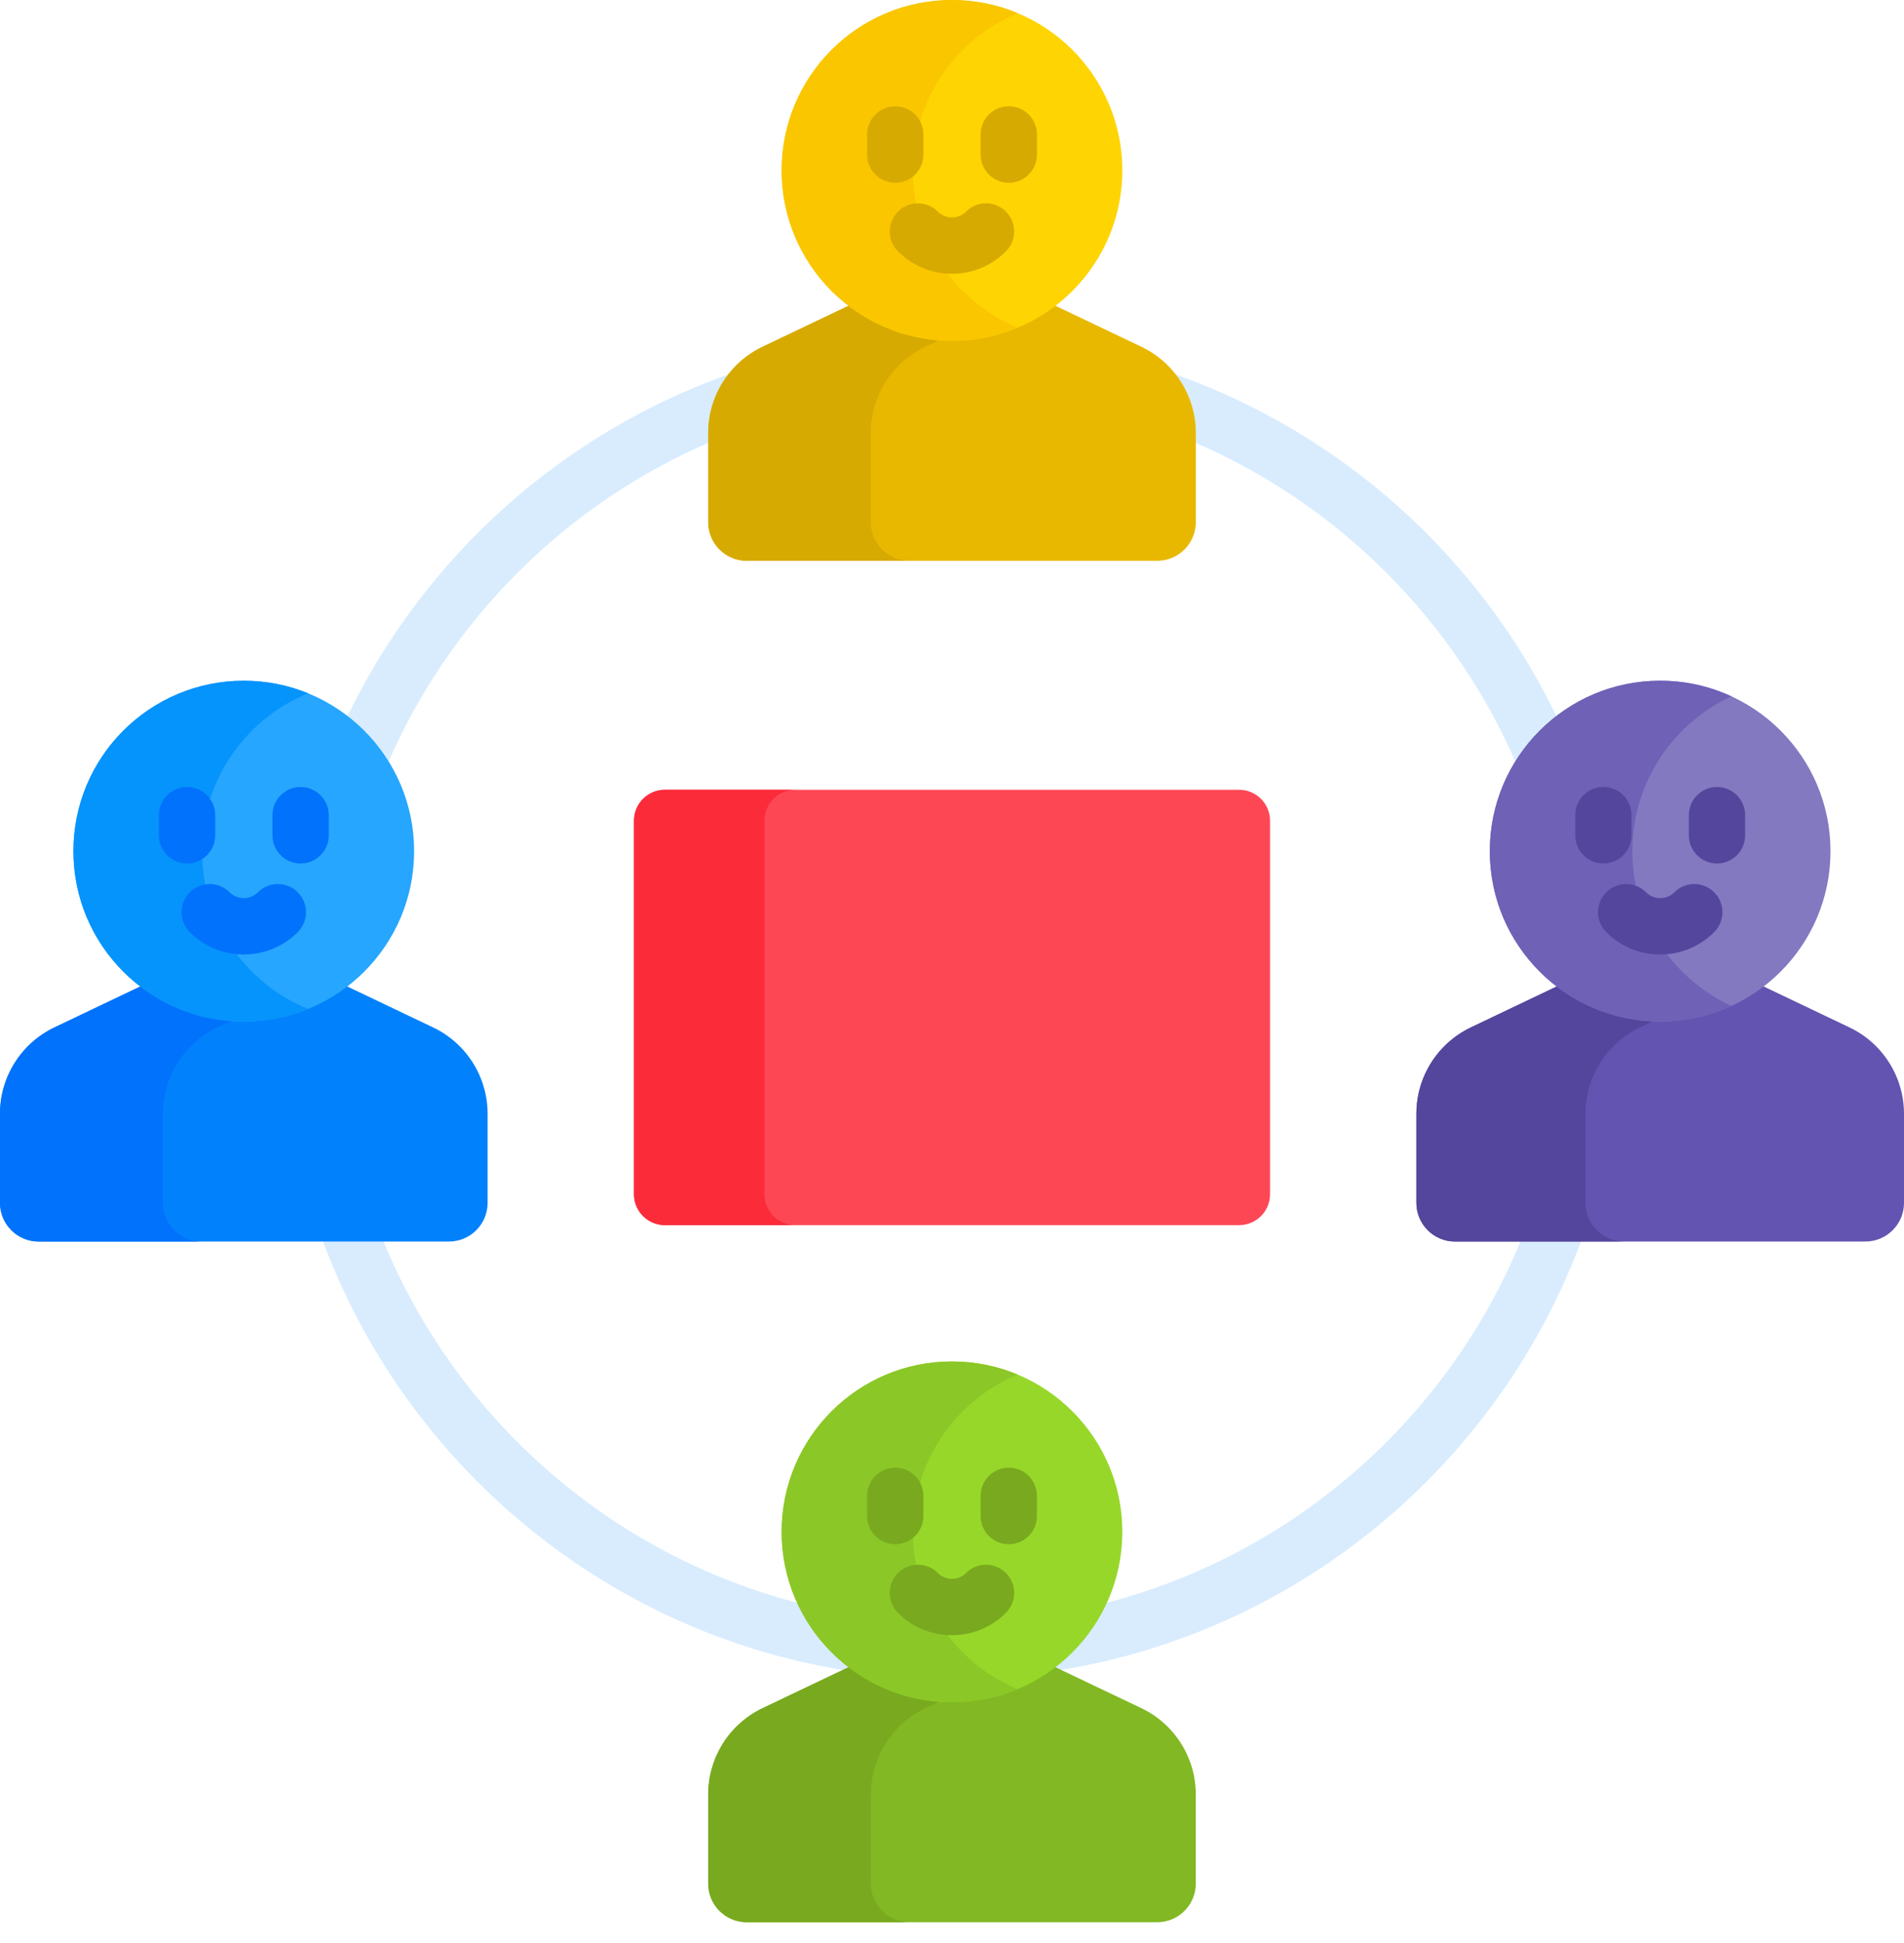 <svg width="50" height="51" viewBox="0 0 50 51" fill="none" xmlns="http://www.w3.org/2000/svg">
<path d="M10.157 20.098C11.796 16.277 14.869 13.212 18.695 11.583V11.367C18.695 10.769 18.922 10.201 19.307 9.766C14.801 11.309 11.112 14.629 9.083 18.887C9.511 19.22 9.876 19.631 10.157 20.098Z" fill="#D8ECFE"/>
<path d="M31.303 11.367V11.583C35.13 13.212 38.203 16.277 39.842 20.098C40.123 19.631 40.488 19.22 40.916 18.887C38.886 14.63 35.198 11.309 30.692 9.766C31.077 10.201 31.303 10.769 31.303 11.367Z" fill="#D8ECFE"/>
<path d="M22.47 43.781L22.342 43.683C21.782 43.254 21.345 42.711 21.052 42.099C16.036 40.833 11.946 37.214 10.031 32.489H8.446C10.62 38.423 15.898 42.872 22.303 43.86L22.47 43.781Z" fill="#D8ECFE"/>
<path d="M39.968 32.489C38.053 37.214 33.963 40.833 28.947 42.099C28.654 42.711 28.217 43.254 27.657 43.683L27.529 43.781L27.696 43.86C34.101 42.872 39.379 38.423 41.553 32.489H39.968Z" fill="#D8ECFE"/>
<path d="M16.649 31.346V21.543C16.649 21.094 17.013 20.73 17.462 20.73H32.54C32.988 20.73 33.352 21.094 33.352 21.543V31.346C33.352 31.795 32.988 32.158 32.54 32.158H17.462C17.013 32.158 16.649 31.795 16.649 31.346Z" fill="#FD4755"/>
<path d="M20.075 31.346V21.543C20.075 21.094 20.438 20.73 20.887 20.73H17.462C17.013 20.73 16.649 21.094 16.649 21.543V31.346C16.649 31.795 17.013 32.158 17.462 32.158H20.887C20.438 32.158 20.075 31.795 20.075 31.346Z" fill="#FB2B3A"/>
<path d="M11.374 26.968L9.019 25.845C8.289 26.392 7.383 26.716 6.403 26.716C5.422 26.716 4.516 26.392 3.786 25.845L1.431 26.968C0.557 27.385 0 28.267 0 29.235V31.573C0 32.133 0.455 32.588 1.015 32.588H11.79C12.351 32.588 12.805 32.133 12.805 31.573V29.235C12.805 28.267 12.248 27.385 11.374 26.968Z" fill="#0182FC"/>
<path d="M5.707 26.968L6.245 26.712C5.325 26.679 4.477 26.362 3.786 25.845L1.43 26.968C0.557 27.385 0 28.267 0 29.235V31.573C0 32.133 0.454 32.588 1.015 32.588H5.292C4.731 32.588 4.276 32.133 4.276 31.573V29.235C4.277 28.267 4.833 27.385 5.707 26.968Z" fill="#0172FB"/>
<path d="M6.402 26.814C8.872 26.814 10.875 24.812 10.875 22.341C10.875 19.87 8.872 17.868 6.402 17.868C3.931 17.868 1.928 19.87 1.928 22.341C1.928 24.812 3.931 26.814 6.402 26.814Z" fill="#26A6FE"/>
<path d="M5.304 22.341C5.304 20.468 6.456 18.864 8.09 18.198C7.569 17.985 6.999 17.868 6.402 17.868C3.931 17.868 1.928 19.87 1.928 22.341C1.928 24.812 3.931 26.814 6.402 26.814C6.999 26.814 7.569 26.696 8.09 26.484C6.456 25.818 5.304 24.214 5.304 22.341Z" fill="#0593FC"/>
<path d="M4.912 22.665C4.504 22.665 4.173 22.334 4.173 21.926V21.396C4.173 20.988 4.504 20.657 4.912 20.657C5.32 20.657 5.651 20.988 5.651 21.396V21.926C5.651 22.334 5.32 22.665 4.912 22.665Z" fill="#0172FB"/>
<path d="M7.894 22.665C7.486 22.665 7.155 22.334 7.155 21.926V21.396C7.155 20.988 7.486 20.657 7.894 20.657C8.303 20.657 8.633 20.988 8.633 21.396V21.926C8.633 22.334 8.303 22.665 7.894 22.665Z" fill="#0172FB"/>
<path d="M6.402 25.053C5.866 25.053 5.363 24.844 4.984 24.466C4.696 24.177 4.696 23.709 4.984 23.421C5.273 23.132 5.741 23.132 6.029 23.421C6.129 23.52 6.261 23.575 6.402 23.575C6.542 23.575 6.674 23.52 6.773 23.421C7.062 23.132 7.53 23.132 7.819 23.421C8.107 23.709 8.107 24.177 7.819 24.466C7.44 24.844 6.937 25.053 6.402 25.053Z" fill="#0172FB"/>
<path d="M48.569 26.968L46.214 25.845C45.483 26.392 44.578 26.716 43.597 26.716C42.617 26.716 41.711 26.392 40.981 25.845L38.625 26.968C37.752 27.385 37.195 28.267 37.195 29.235V31.573C37.195 32.133 37.649 32.588 38.21 32.588H48.985C49.545 32.588 50 32.133 50 31.573V29.235C50 28.267 49.443 27.385 48.569 26.968Z" fill="#6354B1"/>
<path d="M43.066 26.968L43.595 26.716C42.616 26.715 41.711 26.392 40.981 25.845L38.625 26.968C37.752 27.385 37.195 28.267 37.195 29.235V31.573C37.195 32.133 37.649 32.588 38.21 32.588H42.651C42.09 32.588 41.636 32.133 41.636 31.573V29.235C41.636 28.267 42.192 27.385 43.066 26.968Z" fill="#54469C"/>
<path d="M43.596 26.814C46.067 26.814 48.07 24.812 48.07 22.341C48.07 19.87 46.067 17.868 43.596 17.868C41.126 17.868 39.123 19.87 39.123 22.341C39.123 24.812 41.126 26.814 43.596 26.814Z" fill="#8379C1"/>
<path d="M42.866 22.341C42.866 20.539 43.933 18.986 45.468 18.278C44.899 18.015 44.265 17.867 43.596 17.867C41.126 17.867 39.123 19.87 39.123 22.341C39.123 24.811 41.126 26.814 43.596 26.814C44.265 26.814 44.899 26.666 45.468 26.404C43.933 25.695 42.866 24.143 42.866 22.341Z" fill="#6E61B6"/>
<path d="M42.106 22.665C41.698 22.665 41.367 22.334 41.367 21.926V21.396C41.367 20.988 41.698 20.657 42.106 20.657C42.515 20.657 42.845 20.988 42.845 21.396V21.926C42.845 22.334 42.514 22.665 42.106 22.665Z" fill="#54469C"/>
<path d="M45.089 22.665C44.681 22.665 44.35 22.334 44.35 21.926V21.396C44.35 20.988 44.681 20.657 45.089 20.657C45.497 20.657 45.828 20.988 45.828 21.396V21.926C45.828 22.334 45.497 22.665 45.089 22.665Z" fill="#54469C"/>
<path d="M43.598 25.053C43.063 25.053 42.56 24.845 42.181 24.466C41.892 24.177 41.892 23.709 42.181 23.421C42.47 23.132 42.938 23.132 43.226 23.421C43.326 23.52 43.458 23.575 43.598 23.575C43.739 23.575 43.871 23.52 43.97 23.421C44.259 23.132 44.727 23.132 45.016 23.421C45.304 23.709 45.304 24.177 45.015 24.466C44.637 24.845 44.133 25.053 43.598 25.053Z" fill="#54469C"/>
<path d="M29.972 9.101L27.616 7.978C26.886 8.524 25.98 8.848 25 8.848C24.02 8.848 23.114 8.524 22.384 7.978L20.028 9.101C19.154 9.517 18.598 10.399 18.598 11.367V13.705C18.598 14.266 19.052 14.72 19.613 14.72H30.387C30.948 14.72 31.403 14.266 31.403 13.705V11.367C31.402 10.399 30.846 9.517 29.972 9.101Z" fill="#E8B800"/>
<path d="M22.868 13.705V11.367C22.868 10.399 23.425 9.517 24.299 9.101L24.836 8.844C23.919 8.81 23.073 8.494 22.384 7.978L20.028 9.101C19.154 9.517 18.598 10.399 18.598 11.367V13.705C18.598 14.266 19.052 14.72 19.613 14.72H23.883C23.323 14.72 22.868 14.266 22.868 13.705Z" fill="#D7AA02"/>
<path d="M24.999 8.947C27.47 8.947 29.473 6.944 29.473 4.473C29.473 2.003 27.47 0 24.999 0C22.529 0 20.526 2.003 20.526 4.473C20.526 6.944 22.529 8.947 24.999 8.947Z" fill="#FED402"/>
<path d="M23.971 4.473C23.971 2.613 25.106 1.019 26.722 0.344C26.191 0.123 25.61 0 24.999 0C22.529 0 20.526 2.003 20.526 4.473C20.526 6.944 22.529 8.947 24.999 8.947C25.61 8.947 26.191 8.824 26.722 8.603C25.106 7.928 23.971 6.334 23.971 4.473Z" fill="#FAC600"/>
<path d="M23.509 4.798C23.101 4.798 22.77 4.467 22.77 4.059V3.529C22.77 3.12 23.101 2.79 23.509 2.79C23.918 2.79 24.248 3.12 24.248 3.529V4.059C24.248 4.467 23.918 4.798 23.509 4.798Z" fill="#D7AA02"/>
<path d="M26.491 4.798C26.083 4.798 25.752 4.467 25.752 4.059V3.529C25.752 3.12 26.083 2.79 26.491 2.79C26.9 2.79 27.23 3.12 27.23 3.529V4.059C27.23 4.467 26.9 4.798 26.491 4.798Z" fill="#D7AA02"/>
<path d="M24.999 7.186C24.464 7.186 23.96 6.977 23.582 6.598C23.293 6.31 23.293 5.842 23.582 5.553C23.87 5.264 24.338 5.264 24.627 5.553C24.727 5.653 24.859 5.707 24.999 5.707C25.139 5.707 25.271 5.653 25.371 5.553C25.66 5.264 26.128 5.264 26.416 5.553C26.705 5.842 26.705 6.31 26.416 6.598C26.038 6.977 25.534 7.186 24.999 7.186Z" fill="#D7AA02"/>
<path d="M29.972 44.836L27.616 43.713C26.886 44.259 25.98 44.583 25 44.583C24.02 44.583 23.114 44.259 22.384 43.713L20.028 44.836C19.154 45.252 18.598 46.134 18.598 47.102V49.44C18.598 50.001 19.052 50.455 19.613 50.455H30.387C30.948 50.455 31.402 50.001 31.402 49.44V47.102C31.402 46.134 30.846 45.252 29.972 44.836Z" fill="#81B823"/>
<path d="M24.299 44.836L24.837 44.579C23.919 44.545 23.073 44.229 22.384 43.713L20.028 44.836C19.154 45.252 18.598 46.134 18.598 47.102V49.44C18.598 50.001 19.052 50.455 19.613 50.455H23.884C23.323 50.455 22.868 50.001 22.868 49.44V47.102C22.868 46.134 23.425 45.252 24.299 44.836Z" fill="#78A91F"/>
<path d="M24.999 44.682C27.47 44.682 29.473 42.679 29.473 40.208C29.473 37.738 27.47 35.735 24.999 35.735C22.529 35.735 20.526 37.738 20.526 40.208C20.526 42.679 22.529 44.682 24.999 44.682Z" fill="#97D729"/>
<path d="M23.971 40.208C23.971 38.348 25.106 36.754 26.722 36.079C26.191 35.858 25.61 35.735 24.999 35.735C22.529 35.735 20.526 37.738 20.526 40.208C20.526 42.679 22.529 44.682 24.999 44.682C25.61 44.682 26.191 44.559 26.722 44.338C25.106 43.663 23.971 42.069 23.971 40.208Z" fill="#8BC727"/>
<path d="M23.509 40.533C23.101 40.533 22.77 40.202 22.77 39.794V39.264C22.77 38.855 23.101 38.524 23.509 38.524C23.918 38.524 24.248 38.855 24.248 39.264V39.794C24.248 40.202 23.918 40.533 23.509 40.533Z" fill="#78A91F"/>
<path d="M26.491 40.533C26.083 40.533 25.752 40.202 25.752 39.794V39.264C25.752 38.855 26.083 38.524 26.491 38.524C26.9 38.524 27.23 38.855 27.23 39.264V39.794C27.23 40.202 26.9 40.533 26.491 40.533Z" fill="#78A91F"/>
<path d="M24.999 42.92C24.464 42.92 23.96 42.712 23.582 42.333C23.293 42.044 23.293 41.577 23.582 41.288C23.87 40.999 24.338 40.999 24.627 41.288C24.727 41.387 24.859 41.442 24.999 41.442C25.139 41.442 25.271 41.387 25.371 41.288C25.66 40.999 26.128 40.999 26.416 41.288C26.705 41.577 26.705 42.044 26.416 42.333C26.038 42.712 25.534 42.92 24.999 42.92Z" fill="#78A91F"/>
</svg>
